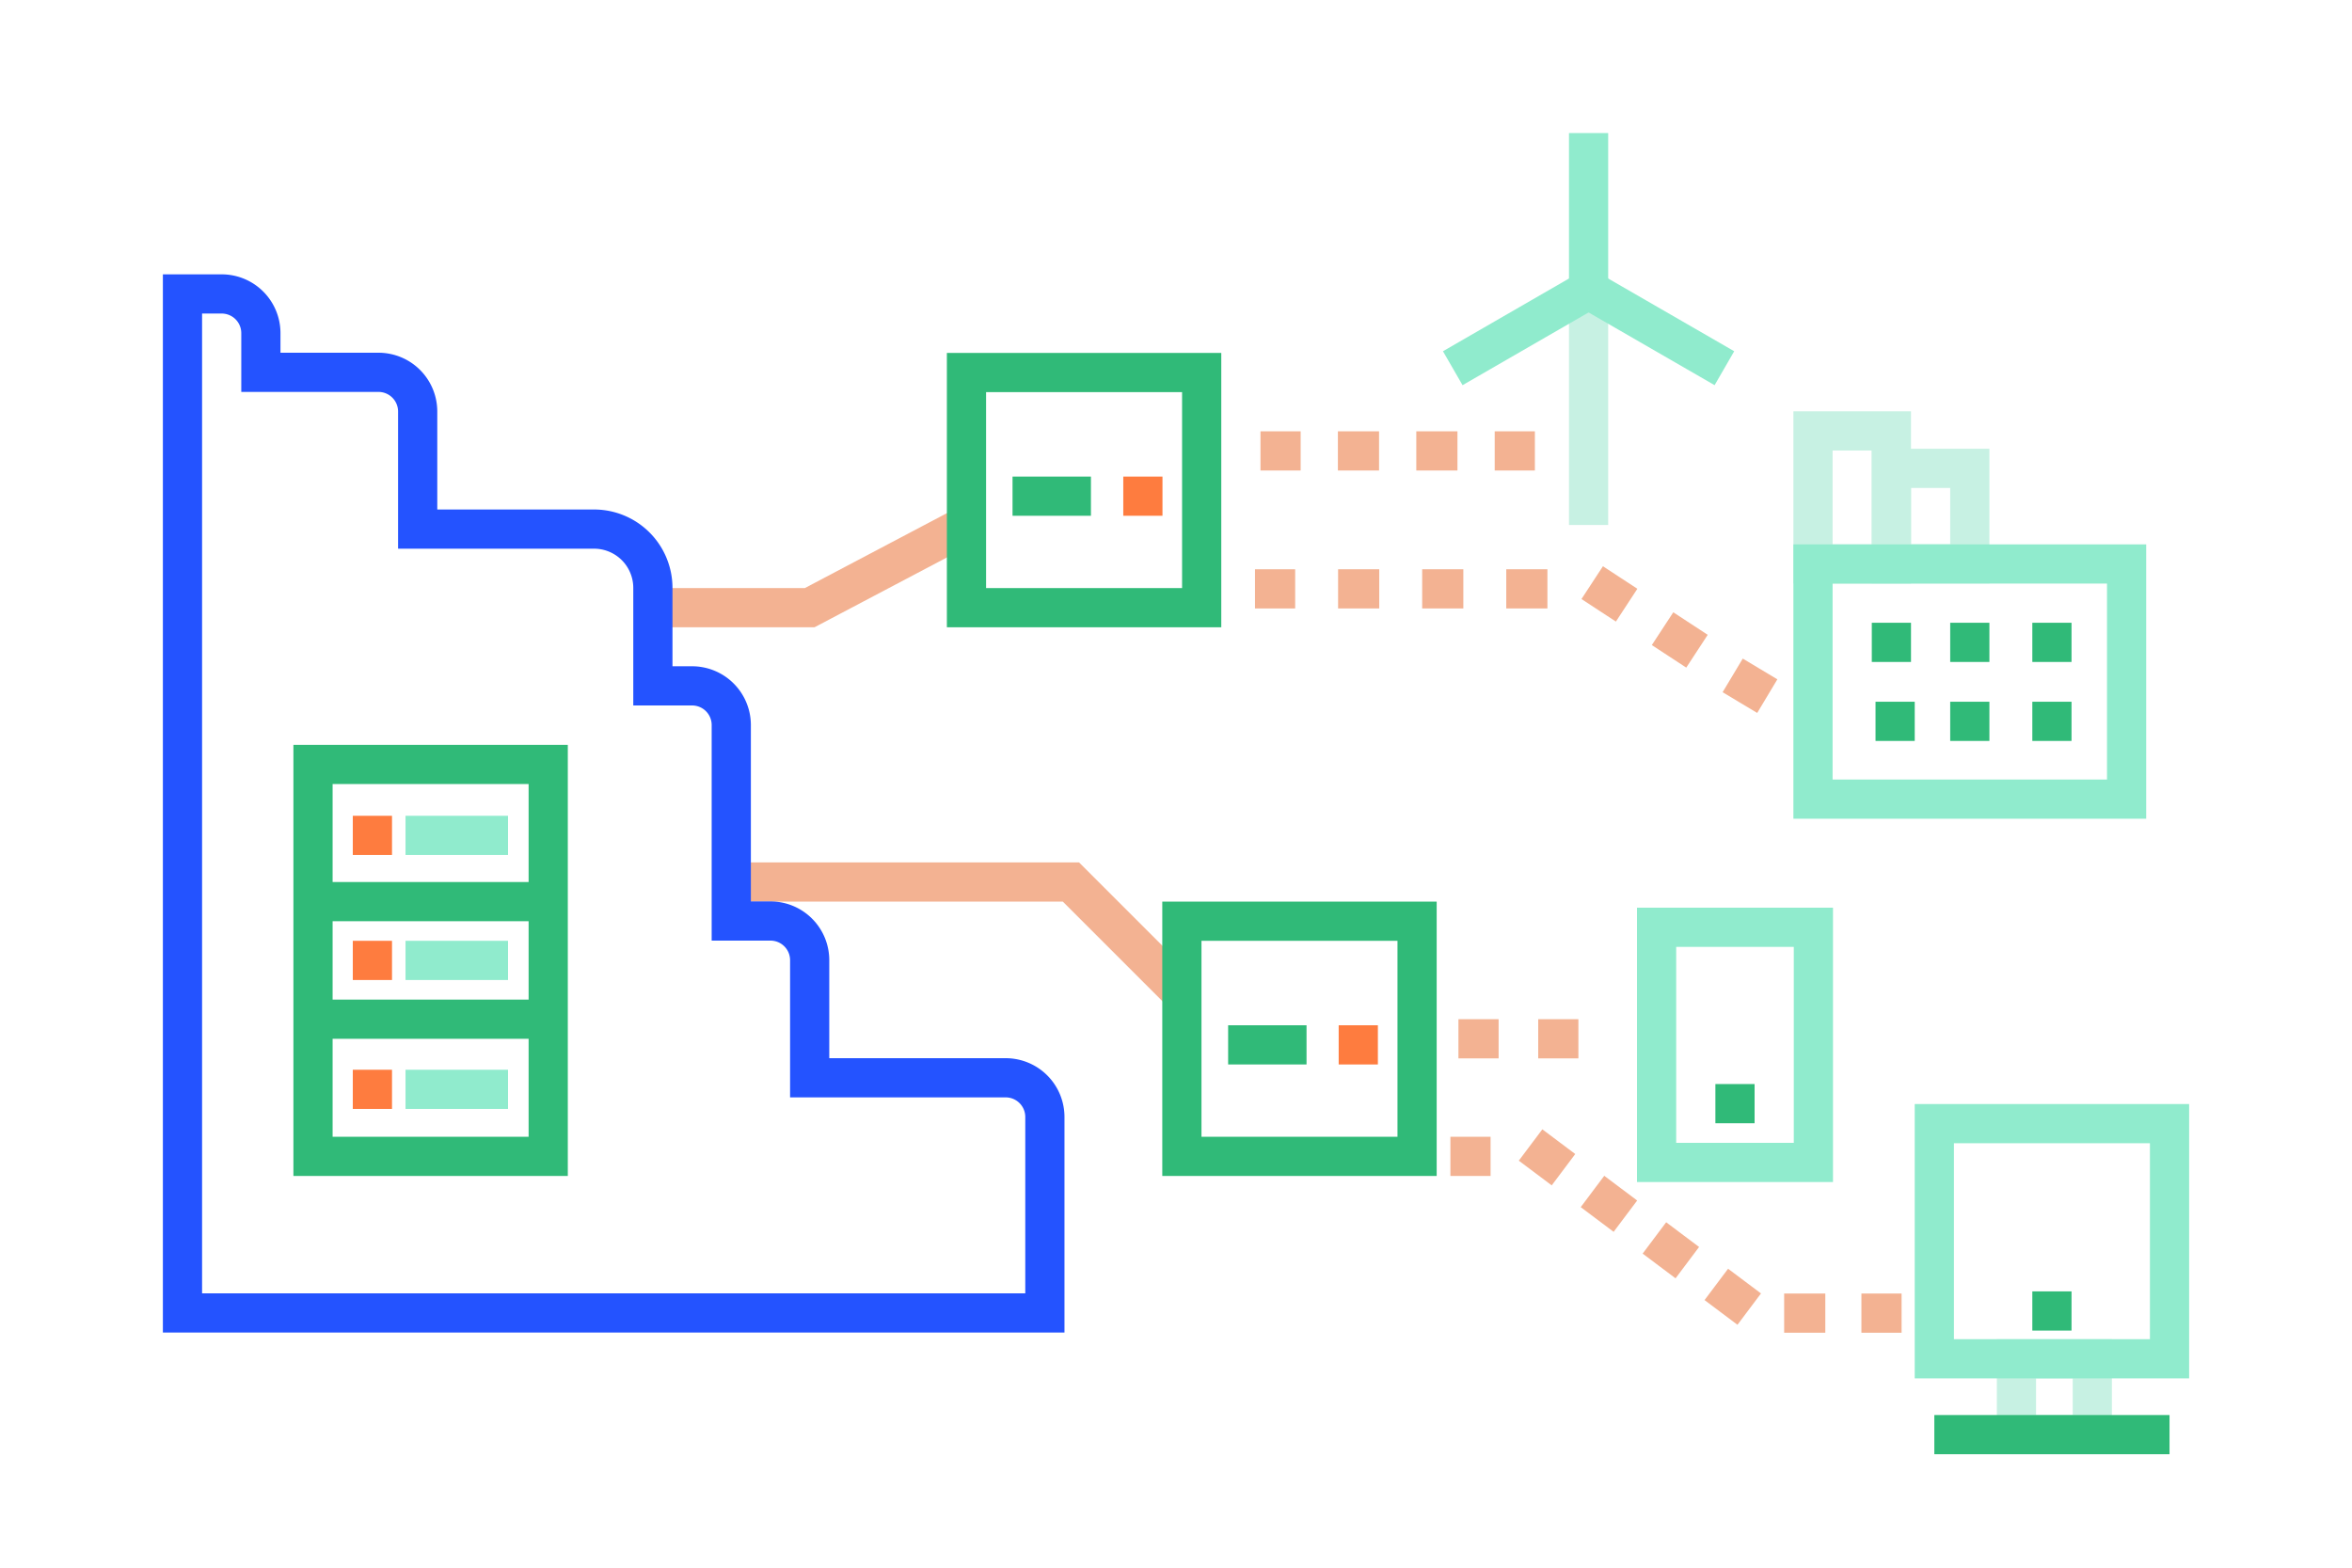 <svg xmlns="http://www.w3.org/2000/svg" viewBox="0 0 120 80"><defs><style>.cls-1,.cls-2,.cls-3,.cls-4,.cls-5,.cls-6,.cls-7,.cls-8,.cls-9{fill:none;stroke-miterlimit:10;stroke-width:2px;}.cls-1,.cls-2,.cls-3,.cls-4,.cls-5{stroke:#f3b292;}.cls-1,.cls-2,.cls-3,.cls-4{stroke-linecap:square;}.cls-2{stroke-dasharray:0.1 3.9;}.cls-3{stroke-dasharray:0.1 4.19;}.cls-4{stroke-dasharray:0.1 3.85;}.cls-6{stroke:#2453ff;}.cls-7{stroke:#c7f1e3;}.cls-8{stroke:#90ebcd;}.cls-9{stroke:#30ba78;}.cls-10{fill:#fe7c3f;}.cls-11{fill:#30ba78;}</style></defs><g id="active"><line class="cls-1" x1="65.31" y1="23.01" x2="65.36" y2="23.01"/><line class="cls-2" x1="69.26" y1="23.01" x2="75.31" y2="23.01"/><line class="cls-1" x1="77.26" y1="23.01" x2="77.31" y2="23.01"/><line class="cls-1" x1="65.03" y1="30.05" x2="65.08" y2="30.05"/><polyline class="cls-3" points="69.27 30.05 81.72 30.05 87.51 33.84"/><line class="cls-1" x1="89.26" y1="34.98" x2="89.31" y2="35.01"/><line class="cls-1" x1="75.41" y1="53.01" x2="75.46" y2="53.01"/><line class="cls-1" x1="79.48" y1="53.01" x2="79.53" y2="53.01"/><line class="cls-1" x1="75" y1="59.01" x2="75.05" y2="59.01"/><polyline class="cls-4" points="78.89 59.03 89.52 67.01 94.04 67.01"/><line class="cls-1" x1="95.97" y1="67.01" x2="96.02" y2="67.01"/><polyline class="cls-5" points="37.31 45.01 54.64 45.01 60.47 50.84"/><polyline class="cls-5" points="33.98 31.01 41.31 31.01 49.31 26.79"/><path class="cls-6" d="M9.31,15V67h44V57a2,2,0,0,0-2-2h-10V49a2,2,0,0,0-2-2h-2V37a2,2,0,0,0-2-2h-2V30a3,3,0,0,0-3-3h-9V21a2,2,0,0,0-2-2h-6V17a2,2,0,0,0-2-2Z"/><line class="cls-7" x1="81.05" y1="26.79" x2="81.05" y2="14.79"/><line class="cls-8" x1="81.05" y1="6.79" x2="81.05" y2="14.79"/><line class="cls-8" x1="74.12" y1="18.79" x2="81.05" y2="14.79"/><line class="cls-8" x1="87.98" y1="18.79" x2="81.05" y2="14.79"/><path class="cls-9" d="M85.05,26.79h0Z"/><rect class="cls-9" x="49.31" y="19.01" width="12" height="12"/><rect class="cls-10" x="57.31" y="24.32" width="2" height="2"/><line class="cls-9" x1="51.66" y1="25.32" x2="55.66" y2="25.32"/><rect class="cls-9" x="60.3" y="47.01" width="12" height="12"/><rect class="cls-10" x="68.3" y="52.32" width="2" height="2"/><line class="cls-9" x1="62.66" y1="53.32" x2="66.66" y2="53.32"/><rect class="cls-8" x="84.52" y="47.32" width="8" height="12"/><rect class="cls-11" x="87.52" y="55.32" width="2" height="2"/><rect class="cls-7" x="92.5" y="21.99" width="4" height="6.79"/><rect class="cls-7" x="96.5" y="23.9" width="4" height="4.87"/><rect class="cls-8" x="92.5" y="28.78" width="16" height="12"/><rect class="cls-11" x="103.69" y="31.78" width="2" height="2"/><rect class="cls-11" x="99.5" y="31.78" width="2" height="2"/><rect class="cls-11" x="99.5" y="35.81" width="2" height="2"/><rect class="cls-11" x="103.69" y="35.81" width="2" height="2"/><rect class="cls-11" x="95.69" y="35.81" width="2" height="2"/><rect class="cls-11" x="95.5" y="31.78" width="2" height="2"/><rect class="cls-7" x="102.88" y="69.34" width="3.87" height="3.87"/><rect class="cls-8" x="98.69" y="57.34" width="12" height="12"/><line class="cls-9" x1="98.69" y1="73.21" x2="110.69" y2="73.21"/><rect class="cls-11" x="103.69" y="65.9" width="2" height="2"/><rect class="cls-9" x="15.97" y="39.01" width="12" height="20"/><line class="cls-9" x1="16.03" y1="46.01" x2="28.03" y2="46.01"/><line class="cls-8" x1="20.69" y1="42.63" x2="25.92" y2="42.63"/><line class="cls-9" x1="15.97" y1="52.01" x2="27.97" y2="52.01"/><rect class="cls-10" x="18" y="41.63" width="2" height="2"/><line class="cls-8" x1="20.69" y1="49.01" x2="25.92" y2="49.01"/><rect class="cls-10" x="18" y="48.01" width="2" height="2"/><line class="cls-8" x1="20.69" y1="55.59" x2="25.92" y2="55.59"/><rect class="cls-10" x="18" y="54.59" width="2" height="2"/></g></svg>